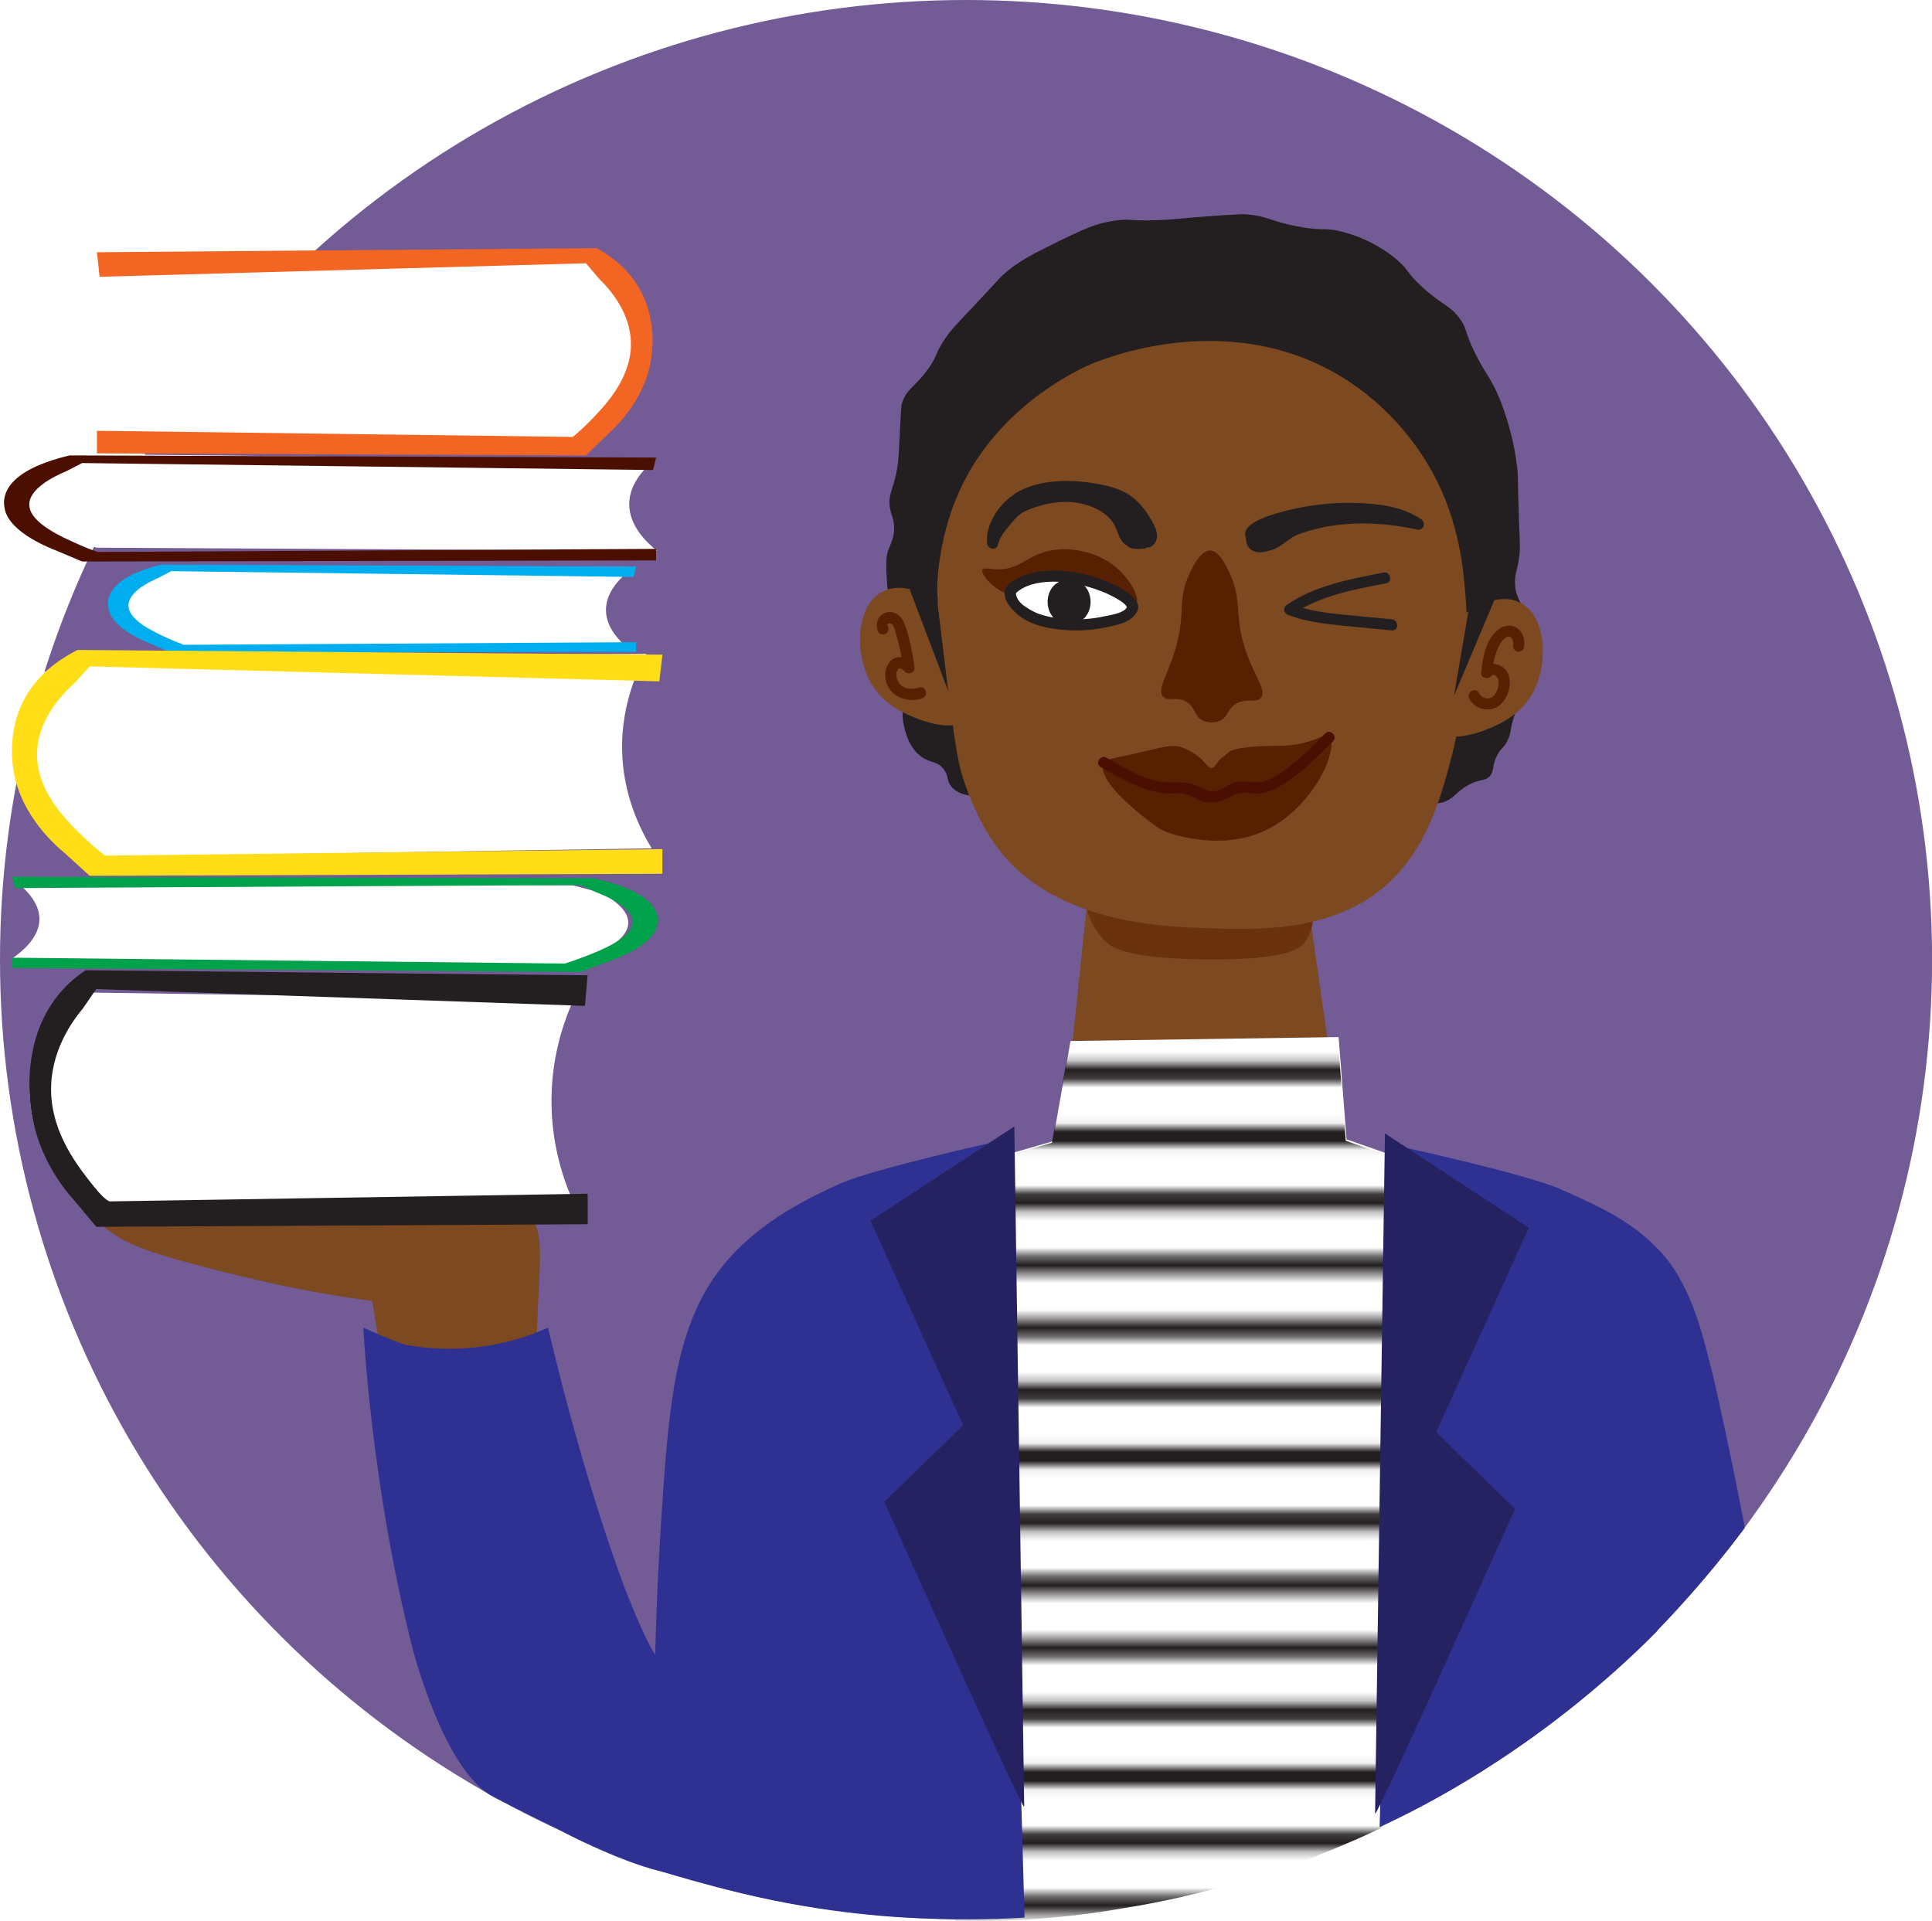 <?xml version="1.0" encoding="UTF-8"?>
<svg xmlns="http://www.w3.org/2000/svg" viewBox="0 0 217.27 216.05">
  <defs>
    <pattern id="a" data-name="10 lpi 30%" x="0" y="0" width="72" height="72" patternTransform="translate(-880.76 1153.8)" patternUnits="userSpaceOnUse" viewBox="0 0 72 72">
      <g fill="none">
        <path d="M0 0h72v72H0z"></path>
        <path d="M71.75 68.4h72.5M71.75 54h72.5m-72.5-14.4h72.5m-72.5-14.4h72.5m-72.5-14.4h72.5m-72.5 50.4h72.5m-72.5-14.4h72.5m-72.5-14.4h72.5M71.75 18h72.5M71.75 3.6h72.5M-.25 68.4h72.5M-.25 54h72.5M-.25 39.6h72.5M-.25 25.2h72.5M-.25 10.8h72.5M-.25 61.2h72.5M-.25 46.8h72.5M-.25 32.4h72.5M-.25 18h72.5M-.25 3.6h72.5m-144.5 64.8H.25M-72.25 54H.25m-72.5-14.4H.25m-72.5-14.4H.25m-72.5-14.4H.25m-72.5 50.4H.25m-72.5-14.4H.25m-72.5-14.4H.25M-72.25 18H.25m-72.5-14.4H.25" stroke="#231f20" stroke-width="2.16"></path>
      </g>
    </pattern>
  </defs>
  <ellipse cx="108.64" cy="107.93" rx="108.64" ry="107.93" fill="#735b95"></ellipse>
  <g data-name="Ebene 14">
    <path fill="#7d4921" d="m119.62 126.68 2.66-25.41 24.83.26 3.76 26.49-31.25-1.34z"></path>
    <path d="M130.04 24.76c-2.98.11-2.73-.15-4.21 0-2.46.25-4.12 1.07-7.32 2.65-2.58 1.28-4.06 2.01-5.76 3.54-.29.26-.06.08-3.1 3.32-2.2 2.34-2.65 2.77-3.33 3.76-1.25 1.82-.81 1.91-2 3.54-1.48 2.02-2.39 2.18-2.88 3.76-.11.35-.09.42-.22 2.87-.12 2.32-.19 3.48-.22 3.76-.4 3.13-1.26 3.53-.89 5.31.18.84.47 1.23.44 2.21-.02 1.08-.4 1.68-.67 2.43-.3.84-.26 2.27 0 5.09.36 3.86.4 4.16.22 4.86-.41 1.65-1.14 2.07-.89 3.1.32 1.29 1.53 1.18 2.22 2.65.65 1.39-.24 1.9.22 3.98.16.74.56 2.54 2 3.54 1.01.71 1.73.45 2.44 1.33.63.78.31 1.27.89 1.99.87 1.08 2.53 1.08 3.1 1.11 1.9.08 2.92-.86 4.21-1.33 2.97-1.08 6.03.76 7.76 1.55 10.72 4.91 27.61-4.06 35.69-.44.83.37 3.29 1.65 5.1.66.88-.48 1.26-1.3 2.88-1.99.91-.38 1.32-.2 1.77-.66.6-.62.25-1.2.89-2.43.44-.84.67-.7 1.11-1.55.46-.89.33-1.3.67-2.43.39-1.33.76-1.43 1.11-2.43.43-1.26.07-1.75 0-3.98-.11-3.34.67-3.38.22-5.31-.39-1.66-1.04-1.93-1.11-3.54-.05-1.1.23-1.45.44-2.87.16-1.07.11-1.52 0-4.42-.18-4.86-.05-4.62-.22-5.97-.25-2-.64-3.56-.89-4.42-.23-.82-.61-2.14-1.33-3.76-.92-2.04-1.3-2.13-2.44-4.42-1.35-2.72-.9-2.78-1.77-3.98-1.16-1.58-1.91-1.43-4.21-3.54-1.85-1.69-1.43-1.85-2.88-3.1-.5-.43-2.66-2.21-5.99-3.1-2.26-.6-2.15-.04-5.32-.66-2.94-.58-3.24-1.14-5.54-1.33-.68-.05-1.93.04-4.43.22-3.33.25-3.85.37-5.76.44Z" fill="#231f20"></path>
    <path d="M107.64 69.65c-1.89-2.15-5.71-4.54-8.42-3.1-2.94 1.56-3.16 6.89-1.33 10.17 1.34 2.4 3.61 3.4 4.43 3.76.84.37 4.59 2.02 6.65.44 2.48-1.9 1.69-7.84-1.33-11.28Zm54.95 1.26c1.89-2.15 5.71-4.54 8.42-3.1 2.94 1.56 3.16 6.89 1.33 10.17-1.34 2.4-3.61 3.4-4.43 3.76-.84.37-4.59 2.02-6.65.44-2.48-1.9-1.69-7.84 1.33-11.28Z" fill="#7d4921"></path>
    <path fill="#231f20" d="m102.32 66.33 4.44 11.72-1.55-11.94-2.89.22z"></path>
    <path d="M122.34 99.86c2.23-5.66 21.32-6.6 24.78.07.96 1.85.8 4.44-.41 6.06-.46.62-1.78 2.03-11.32 1.91-8.92-.12-10.48-1.39-11.2-2.14-1.29-1.34-2.64-3.89-1.85-5.9Z" fill="#6a330d"></path>
    <path d="M122.28 41.13c-2.06.96-10.35 5.12-14.41 14.15-1.94 4.3-2.34 8.43-2.44 9.95-.09 1.31-.06 2.28.89 9.95 1.19 9.63 1.53 11.15 2.22 13.05.45 1.25 1.63 4.51 3.77 7.3 6.3 8.2 18.14 8.66 22.83 8.84 6.29.25 15.37.6 21.5-5.53 4.1-4.1 5.57-9.78 6.65-13.93 1.2-4.61 1.46-9.16 1.55-10.83.08-1.55.21-3.85 0-6.63-.24-3.22-.65-8.68-3.77-14.37-1.03-1.87-4.18-7.11-10.42-10.83-13.22-7.89-27.69-1.43-28.38-1.11Z" fill="#7d4921"></path>
    <path fill="#231f20" d="m165.28 67.88-1.77 10.39 4.66-11.05-2.89.66z"></path>
    <path d="M136.13 61.91c.32 0 1.01.19 2 2.21 1.56 3.21.74 4.66 1.66 8.07.97 3.57 2.8 5.42 2 6.3-.61.68-1.92-.13-3.1.88-.73.62-.63 1.27-1.44 1.66-.59.29-1.38.3-2 0-.95-.46-.76-1.32-1.66-1.99-1.12-.84-2.17-.07-2.77-.66-.86-.85.83-2.84 1.66-6.52.77-3.41-.02-4.6 1.33-7.41.38-.8 1.24-2.57 2.33-2.54Z" fill="#572000"></path>
    <path d="M142.3 59.43c-.76-.55-2.01.02-1.86 1.03.16 1.06 1.53 1.37 2.28.7.81-.73.52-1.84-.59-1.94-.9-.08-1.86.68-1.48 1.64.42 1.08 1.93.58 2.49-.13.64-.81.08-1.89-.94-1.85-.95.04-2.04 1.01-1.7 2.02.31.93 1.6 1.08 2.27.46.77-.72.32-1.9-.6-2.23-.98-.35-2.08.44-2.05 1.49.07 2.69 4.82 1.35 3.27-.86-.6-.85-1.9-.82-2.45.07s.13 1.92 1.12 1.99c.85.06 1.91-.74 1.4-1.67-.42-.77-1.74-.78-2.02.11-.15.46.07.98.46 1.24.59.38 1.16.03 1.69-.27 1.56-.87 3.21-1.49 4.95-1.87 3.56-.77 7.28-.57 10.82.2.71.15 1.06-.74.48-1.14-2.11-1.47-4.79-1.77-7.3-1.85-2.87-.09-5.77.26-8.53 1.04-1.14.32-5.33 1.42-3.55 3.43.71.8 1.62.25 2.31-.24 1.19-.84 2.5-1.43 3.91-1.81.66-.18.55-1.28-.17-1.23-1.85.13-4.08.54-5.01 2.35-.26.5.16 1.03.71.92 1.13-.24 2.17-.66 3.13-1.3l-.63-1.08c-.69.48-1.38.95-2.06 1.43-.45.31-.36 1.24.32 1.16.59-.07.99-.22 1.42-.64.59-.57-.27-1.37-.88-.88l-1.03.83c-.57.45.16 1.32.76.98l1.05-.58-.63-1.08-.76.55.76.98c1.74-1.5 3.99-2.14 6.16-2.75.69-.2.53-1.19-.17-1.23-2.26-.11-4.45.36-6.47 1.37-.66.33-.18 1.28.48 1.14 1.61-.34 3.21-.67 4.82-1.01l-.33-1.21c-1.81.38-3.57.91-5.29 1.57-.74.29-.42 1.49.33 1.21 2.2-.83 4.46-1.47 6.77-1.88s4.71-.67 6.86.29c.73.32 1.37-.75.63-1.08-2.17-.97-4.49-.92-6.81-.58-2.66.39-5.27 1.1-7.79 2.05l.33 1.21c1.72-.67 3.48-1.19 5.29-1.57.79-.17.45-1.37-.33-1.21-1.61.34-3.21.67-4.82 1.01l.48 1.14c1.82-.92 3.8-1.3 5.83-1.2l-.17-1.23c-2.39.68-4.8 1.42-6.71 3.07-.53.46.18 1.4.76.98l.76-.55c.64-.46.09-1.48-.63-1.08l-1.05.58.76.98 1.03-.83-.88-.88-.54.27.32 1.16c.69-.48 1.38-.95 2.06-1.43s.05-1.53-.63-1.08c-.88.58-1.8.96-2.83 1.17l.71.92c.71-1.39 2.52-1.64 3.93-1.74l-.17-1.23c-.89.24-1.75.55-2.57.96-.43.21-.85.45-1.25.71-.11.07-1.13.81-1.18.65-.23-.73 5.25-1.84 5.84-1.94 2.05-.35 4.14-.44 6.21-.31s4.1.45 5.8 1.64l.48-1.14c-3.32-.72-6.74-.95-10.12-.44-1.62.24-3.21.67-4.72 1.3-.74.31-1.49.65-2.16 1.09l-.82.61c-.46-.04-.54-.14-.25-.29.03-.17.19-.17.28-.32.34-.53.02-.06.04-.22-.12.02-.15.09-.07.21-.01.18.08.26.29.26l-.16-.61-.33.56c.66.47 1.28-.61.63-1.08Z" fill="#231f20"></path>
    <path d="M140.63 61.4c.58.54 1.34.68 2.1.53.81-.16 1.47-.7 2.12-1.16 1.36-.96 2.9-1.71 4.58-1.81.8-.05.8-1.3 0-1.25-1.56.1-3.04.63-4.38 1.44-.64.38-1.21.86-1.85 1.25-.48.29-1.21.57-1.69.13-.59-.55-1.48.34-.88.88Zm-12.25-.94c-1.34.32-1.47-1.04-1.92-1.91-.37-.72-.95-1.32-1.59-1.8-1.57-1.18-3.63-1.65-5.57-1.55-1.73.09-3.91.58-5.35 1.59-.71.5-1.25 1.27-1.77 1.94s-1.01 1.36-1.19 2.19l1.23.17c-.18-2.48 2.07-4.73 4.34-5.29 2.77-.68 5.81-.61 8.51.32 1.38.47 2.36 1.44 3.11 2.66.22.35.47.76.6 1.16.06.18.26.54-.06.23-.39-.38-.59-1.28-.84-1.75-1.13-2.14-3.05-3.45-5.46-3.68-.81-.08-.79 1.16 0 1.25 1.33.15 2.66.57 3.76 1.35.47.33.91.74 1.22 1.22.25.39.8 1.58-.16 1.48-.53-.05-.7.56-.54.94.29.68 1.18.82 1.67.29s.54-1.28.16-1.9l-.98.76c.34.36.06.4-.12.04-.09-.18-.08-.44-.12-.64-.09-.39-.23-.76-.4-1.12-.42-.89-1.08-1.65-1.85-2.25-1.69-1.33-4.39-2.23-6.48-1.4-.73.29-.47 1.41.33 1.21 1.96-.5 4.31-.17 6.18.55 1.62.62 3.85 2.24 2.9 4.24-.34.72.73 1.36 1.08.63 1.1-2.31-.46-4.49-2.51-5.57-2.3-1.22-5.45-1.72-7.99-1.06l.33 1.21c2.68-1.07 6.47 1.05 7.17 3.8.25.99.53 2.13 1.86 1.92.47-.07.94-.38 1.1-.85.21-.63-.2-1.17-.6-1.59-.49-.51-1.36.15-.98.76.15.24.1.42-.14.55l.61-.16-.14-.04-.54.94c.93.09 1.81-.48 1.84-1.47.03-.86-.43-1.72-.95-2.37-1.38-1.7-3.61-2.47-5.71-2.71V56c1.32.12 2.57.7 3.47 1.69s1.11 2.36 1.93 3.36c.59.72 1.71.78 2.16-.14s-.29-2.11-.78-2.88c-.66-1.03-1.5-2.01-2.58-2.6-1.19-.65-2.6-.93-3.92-1.13-2.44-.36-5.31-.32-7.6.7-2.25 1-4.28 3.54-4.1 6.1.05.66 1.07.9 1.23.17.19-.88.81-1.6 1.37-2.27s1.02-1.21 1.82-1.57c1.77-.78 3.91-1.2 5.83-.86 1.7.3 3.57 1.18 4.27 2.87.29.69.43 1.39 1.08 1.85.63.45 1.4.56 2.14.38.78-.19.45-1.39-.33-1.21Zm27.18 3.94c-3.72.72-7.67 1.45-10.85 3.63-.46.32-.36.95.15 1.14 1.79.66 3.65.94 5.54 1.14 2.04.21 4.08.39 6.12.59.8.08.8-1.17 0-1.25-1.97-.19-3.94-.37-5.91-.57-1.85-.19-3.67-.47-5.42-1.12l.15 1.14c3.09-2.12 6.94-2.8 10.55-3.5.79-.15.45-1.36-.33-1.21Z" fill="#231f20"></path>
    <path d="M113.1 66.76c3.21 1.43 5.34-1.71 9.73-.91 2.96.54 4.5 2.43 4.95 1.95.47-.5-.78-3.03-2.91-4.48-2.06-1.4-5.41-2.12-8.11-.99-1.53.64-2.56 1.74-4.61 1.7-.86-.02-1.52-.23-1.66.04-.24.44 1.04 1.99 2.62 2.69Z" fill="#572000"></path>
    <path d="M122.34 64.91c-.57-.16-2.92-.79-5.73-.06-1.04.27-2.61.68-2.74 1.55-.18 1.25 2.77 2.61 3.1 2.76 3.16 1.46 6.08.85 8.05.44 1.53-.32 2.51-.52 2.63-1.11.23-1.11-2.82-2.88-5.31-3.59Z" fill="#fff"></path>
    <path d="M128 68.38c.07-.73-.61-1.31-1.13-1.7-.93-.7-2.04-1.17-3.13-1.56-1.79-.63-3.74-1.01-5.65-.94-1 .03-2.02.18-2.95.55-.79.31-2.23 1-2.17 2.03.07 1.2 1.28 2.32 2.23 2.89 1.3.77 2.85 1.05 4.33 1.19 1.72.16 3.48.04 5.16-.35 1.26-.29 2.78-.57 3.28-1.94.28-.76-.93-1.08-1.21-.33s-1.85.94-2.53 1.09c-1.22.27-2.46.38-3.71.34s-2.56-.2-3.75-.63c-.86-.31-2.32-1.1-2.5-2.13-.04-.2-.04-.17.17-.35.15-.13.32-.24.49-.34.36-.21.75-.36 1.16-.48.71-.2 1.45-.28 2.18-.3 1.36-.02 2.73.2 4.03.56 1.08.3 2.14.7 3.11 1.25.36.2 1.34.75 1.31 1.14-.07.8 1.18.8 1.25 0Z" fill="#231f20"></path>
    <path d="M120.23 70.19c3.22 0 3.22-5 0-5s-3.22 5 0 5Z" fill="#231f20"></path>
    <path d="M124.12 85.75c.19-.39.4-.26 4.78-1.29 2.22-.52 3.12-.77 4.2-.33 1.18.48 1.91 1.16 1.91 1.16.64.6.88 1.13 1.29 1.08.34-.04.4-.44.96-1.04.41-.2.87-.78 1.21-.91 1.45-.55 4.8-.53 5.57-.54 3.63-.05 4.84-1.59 5.45-.95 1.15 1.22-1.9 8.35-7.81 10.74-4.91 1.98-10.17.02-10.3-.03-.36-.14-.63-.26-.8-.34 0 0-.06-.03-.13-.06-.06-.03-7.48-5.15-6.31-7.49Z" fill="#572000"></path>
    <path d="M123.8 86.29c2.19 1.2 4.8 2.79 7.37 2.94.34.02.67-.02 1.01-.03.99-.03 1.63.24 2.47.68 1.36.72 2.74.32 3.97-.38.96-.55 1.78-.28 2.81-.24.61.02 1.18-.17 1.72-.43 2.58-1.2 4.77-3.5 6.76-5.46.57-.57-.31-1.45-.88-.88-1.9 1.87-4.01 4.17-6.51 5.26-1.28.56-2.58-.18-3.93.34-.64.25-1.06.73-1.77.86-1.04.19-1.64-.34-2.5-.69-.95-.39-1.91-.25-2.9-.26-2.41-.04-4.96-1.67-6.99-2.78-.71-.39-1.34.69-.63 1.08Z" fill="#4a0f00"></path>
    <path d="M107.49 215.86c2.46.06 4.68.02 6.61-.06 3.13-.14 5.58-.4 6.82-.54 2.1-.24 3.93-.53 5.4-.79 2.55-.4 4.73-.85 6.48-1.24 2.73-.62 4.82-1.22 6.41-1.67 1.12-.32 1.93-.57 2.29-.68 1.31-.41 2.31-.75 2.94-.96.73-.25 1.5-.51 2.49-.88.67-.25 1.67-.63 3.13-1.24 2.43-1.02 4.2-1.76 6.35-2.89 0 0 1.92-1.02 3.75-2.2 3.61-2.33 5.86-31.02 3.24-70.37l-11.97-4.2-.89-11.5-30.15.44-2 11.28-13.75 3.98 2.84 83.53Z" fill="#fff"></path>
    <path d="M107.4 216.02c2.46.06 4.68.02 6.61-.06 3.13-.14 5.58-.4 6.82-.54 2.1-.24 3.93-.53 5.4-.79 2.55-.4 4.73-.85 6.48-1.24 2.73-.62 4.82-1.22 6.41-1.67 1.12-.32 1.93-.57 2.29-.68 1.31-.41 2.31-.75 2.94-.96.73-.25 1.5-.51 2.49-.88.67-.25 1.67-.63 3.13-1.24 2.43-1.02 4.2-1.76 6.35-2.89 0 0 1.92-1.02 3.75-2.2 3.61-2.33 5.86-31.02 3.24-70.37l-11.97-4.2-.89-11.5-30.15.44-2 11.28-13.75 3.98 2.84 83.53Z" fill="url(#a)"></path>
    <path d="M58.9 164.23c-4.16 3.76-13.14-.72-14.33-1.33-.9-5.53-1.8-11.06-2.71-16.58-1.12-.15-2.65-.36-4.46-.66-2.51-.42-6.04-1.07-11.78-2.49-9.69-2.39-11.64-3.48-13.22-4.64-.74-.54-4.51-3.33-3.98-4.64.64-1.6 6.8.96 16.88 1.82 15.92 1.36 25.64 0 25.64 0 3.34-.47 6.46-1.12 8.44.83 1.73 1.7 1.41 4.24 1.11 10.61-.63 13.73.25 15.41-1.59 17.08Z" fill="#7d4921"></path>
    <path d="M186.35 183.42c1.78-1.83 3.38-3.65 4.27-4.66 0 0 2.04-2.34 3.75-4.52.55-.7.97-1.25.97-1.25.37-.49.88-1.17.88-1.17s-1.21-6.49-2.84-13.83c-.43-1.95-.65-2.93-.77-3.39-.88-3.4-2.12-9.5-5.52-13.42-3.24-3.73-7.12-5.45-11.71-7.48-3.7-1.64-18.01-4.78-18.12-4.79-.7 25.53-1.41 51.06-2.11 76.59 1.45-.68 3.12-1.5 4.95-2.47.94-.5 2.89-1.56 5.29-3.02 1.39-.85 4.58-2.84 8.32-5.61 7.07-5.25 11.71-9.99 12.66-10.96ZM73.71 210.29c-.5-17.29.09-31.86.9-43.08.87-12 1.99-20.26 8.2-26.56 3.84-3.9 8.74-6.22 11.75-7.56 3.72-1.66 18.07-4.83 18.18-4.85.83 29.14 1.65 58.29 2.48 87.43-4.38.26-8.06.22-10.75.12-3.14-.12-11.22-.44-21.4-2.93-3.93-.96-7.15-1.9-9.35-2.57Z" fill="#2e3192"></path>
    <path d="m84.06 142.45-.25.27c-1.55 1.73-3.59 4.62-5.15 10.19-.7 2.5-.97 4.46-1.5 8.38-.11.83-.58 4.32-.89 9.29-.16 2.59-.18 4.03-.44 9.29-.31 6.31-.43 7.31-.89 7.41-.42.09-1.49-.49-4.66-8.62 0 0-4.4-11.29-8.65-29.34-1.33.6-2.9 1.17-4.69 1.61-4.64 1.13-8.7.8-11.39.32 0 0-1.79-.6-4.69-1.93 0 .01.84 17.7 5.57 36.2 0 0 3.52 13.76 9.09 16.59.12.06 4.41 2.23 5.96 2.99 1.36.66 1.86.95 2.65 1.35.95.48 6.87 3.41 10.76 4.13 6.71 1.23 12.87-3.1 13.35-3.45 8.06-5.83 8.57-19.02 9.64-44.12.32-7.45.15-13.01 3.66-19.64 3.61-6.82 7.32-9.4 6.32-10.95-1.97-3.05-18.59 4.39-23.81 10.05Z" fill="#2e3192"></path>
    <path d="M114.07 126.69 97.89 137.3l10.42 23-8.87 8.62s15.74 35.16 15.74 34.27-1.11-76.5-1.11-76.5Zm41.68.78 16.18 10.61-10.42 23 8.87 8.62s-15.74 35.16-15.74 34.27 1.11-76.5 1.11-76.5Z" fill="#262262"></path>
    <path d="M99.82 70.41c-.15-.35.33-.38.5-.19.3.34.4.94.52 1.35.34 1.16.59 2.34.73 3.54l1.07-.44c-.65-.65-1.58-1.11-2.39-.42-.64.55-.8 1.48-.63 2.28.41 1.81 2.43 2.59 4.08 2.01.75-.27.43-1.47-.33-1.21-.86.3-1.94.16-2.39-.72-.18-.34-.25-.79-.09-1.15.23-.54.58-.2.88.1.35.35 1.13.12 1.07-.44-.11-.97-.28-1.93-.51-2.88-.2-.83-.4-1.78-.83-2.52-.4-.68-1.17-1.08-1.95-.79-.89.33-1.14 1.3-.79 2.12.13.31.59.38.86.22.32-.18.36-.55.22-.86Zm71.57 2.41c.12-.73-.04-1.55-.63-2.06-.65-.57-1.53-.49-2.2 0-1.45 1.05-1.84 3.24-1.98 4.91-.05.67.84.77 1.16.32.2-.28.64.14.71.31.2.48.03 1.11-.19 1.55-.21.41-.53.72-1.01.7a1.09 1.09 0 0 1-.94-.61c-.36-.72-1.44-.09-1.08.63.4.8 1.32 1.28 2.21 1.22 1.05-.07 1.75-.85 2.11-1.79s.38-2.16-.41-2.86c-.74-.66-1.9-.61-2.48.21l1.16.32c.09-1.14.34-2.48 1.01-3.44.19-.26.62-.76 1-.59.28.12.39.59.34.86-.06.33.09.67.44.77.3.08.71-.1.77-.44Z" fill="#572000"></path>
  </g>
  <g data-name="Ebene 17">
    <path d="m7.75 73.9 64.93-.36c-1.26 2.34-2.98 6.43-2.69 11.6.26 4.54 1.97 8.09 3.3 10.27-21.36.33-42.72.67-64.08 1-1.34-.82-6.52-4.18-7.65-9.97C.51 81.05 3.64 77 4.61 75.84l3.15-1.95ZM19.08 64c17.11.16 34.22.33 51.34.49-1.03.89-2.43 2.45-2.26 4.44.15 1.75 1.46 3.13 2.48 3.99l-50.68-.24c-1.05-.33-5.11-1.67-5.93-3.91-.77-2.09 1.76-3.61 2.54-4.05l2.51-.72Zm-9.3-12.92c21.27.22 42.54.43 63.81.65-1.27 1.08-3.03 2.96-2.81 5.38.19 2.12 1.81 3.8 3.09 4.83-21-.11-41.99-.23-62.99-.34-1.31-.4-6.35-2.03-7.37-4.75-.95-2.53 2.19-4.38 3.16-4.9l3.12-.87Zm-.77 60.54 55.51.78c-1.12 2.46-2.66 6.78-2.49 12.26.15 4.82 1.55 8.62 2.64 10.96-18.27-.03-36.53-.05-54.8-.08-1.13-.9-5.5-4.56-6.37-10.72-.81-5.74 1.94-9.99 2.79-11.19.91-.67 1.82-1.34 2.72-2.01Zm57.11-82.47c-17.58.12-35.16.25-52.74.37 1.05 2.15 2.48 5.91 2.29 10.69-.17 4.2-1.52 7.5-2.58 9.53 17.36.08 34.71.15 52.07.23 1.08-.77 5.26-3.94 6.12-9.3.8-5-1.78-8.71-2.58-9.76l-2.58-1.77Zm-1.73 70.42c-20.89-.15-41.77-.3-62.66-.46 1.23.94 2.92 2.59 2.68 4.65-.22 1.81-1.84 3.22-3.11 4.09 20.62.24 41.23.47 61.85.71 1.29-.32 6.26-1.64 7.31-3.95.98-2.15-2.08-3.78-3.02-4.25-1.02-.26-2.03-.53-3.05-.79Z" fill="#fff"></path>
    <path d="m10.9 28.37 56.19-.46c.63.34 1.5.86 2.38 1.62 4.32 3.69 3.96 8.65 3.86 9.92-.36 4.95-3.77 8.31-5.05 9.46l-2.38 2.31-55-.23v-2.54l53.51.69c.45-.37 1.09-.91 1.78-1.62 1.67-1.69 4.62-4.68 4.76-8.54.13-3.69-2.39-6.48-3.57-7.62l-1.48-1.75-54.7 1.52-.3-2.77Z" fill="#f26522"></path>
    <path d="m71.54 63.71-53.42-.2c-.6.14-1.42.37-2.26.69-4.11 1.57-3.76 3.67-3.67 4.21.34 2.1 3.58 3.53 4.8 4.02l2.26.98 52.29-.1v-1.08l-50.87.29c-.43-.16-1.03-.39-1.7-.69-1.58-.72-4.4-1.99-4.52-3.62-.12-1.57 2.27-2.75 3.39-3.23l1.41-.74 52.01.65.28-1.18Z" fill="#00aeef"></path>
    <path d="M74.51 73.63 8.72 73.1c-.74.37-1.75.94-2.79 1.76-5.06 4.02-4.64 9.42-4.53 10.81.42 5.4 4.41 9.06 5.91 10.31l2.78 2.52 64.4-.23V95.5l-62.66.73c-.53-.4-1.27-.99-2.09-1.76-1.95-1.84-5.41-5.1-5.57-9.31-.15-4.02 2.8-7.06 4.18-8.3l1.74-1.91 64.06 1.68.35-3.02Z" fill="#ffde17"></path>
    <path d="m73.79 51.46-65.95-.24c-.74.17-1.76.44-2.79.83C-.02 53.94.4 56.48.51 57.13c.42 2.54 4.42 4.26 5.93 4.84l2.79 1.18 64.55-.12v-1.3l-62.81.35c-.53-.19-1.28-.47-2.09-.83-1.95-.86-5.43-2.4-5.58-4.37-.15-1.89 2.8-3.32 4.19-3.9l1.74-.9 64.21.78.35-1.42Z" fill="#4a0f00"></path>
    <path d="m1.37 98.62 65.31.15c.73.16 1.74.4 2.76.75 5.01 1.7 4.58 3.94 4.47 4.52-.43 2.24-4.4 3.74-5.9 4.25l-2.77 1.03-63.93-.46v-1.15l62.2.66c.52-.16 1.27-.41 2.08-.72 1.94-.75 5.39-2.09 5.55-3.84.16-1.67-2.76-2.95-4.13-3.47l-1.72-.8-63.59.34-.34-1.26Z" fill="#00a14b"></path>
    <path d="m66.08 109.69-56.45-.57c-.63.42-1.51 1.07-2.39 2-4.34 4.57-3.98 10.71-3.88 12.29.36 6.13 3.79 10.29 5.08 11.71l2.39 2.86 55.26-.29v-3.43l-53.77.86c-.45-.17-1.09-.84-1.79-1.71-1.67-2.09-4.65-5.8-4.78-10.57-.13-4.57 2.4-8.02 3.58-9.43l1.49-2.17 54.96 1.89.3-3.43Z" fill="#231f20"></path>
  </g>
</svg>
